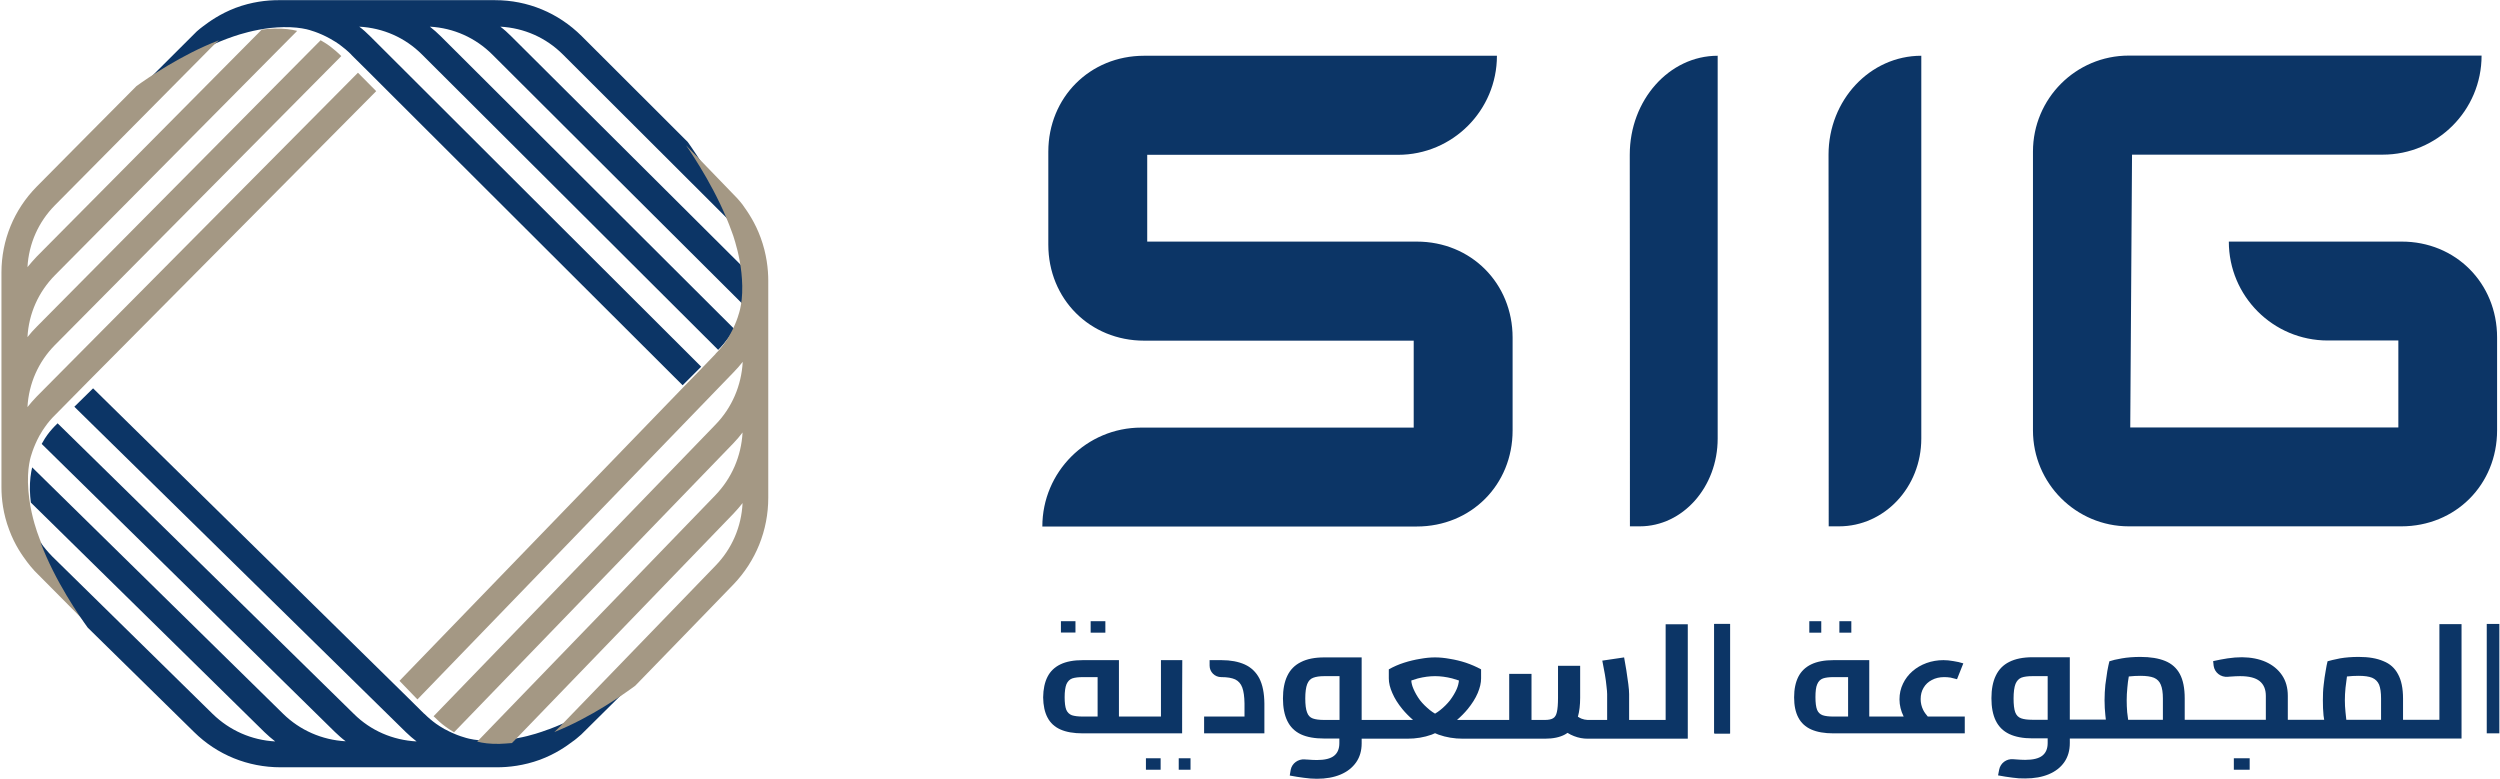 <svg version="1.2" xmlns="http://www.w3.org/2000/svg" viewBox="0 0 1547 482" width="1547" height="482"><style>.a{fill:#0c3566}.b{fill:#a49884}</style><path class="a" d="m876.7 149.5c33.6 0 59.3 25.8 59.3 59.4v57.5c0 33.6-25.7 59.4-59.3 59.4h-231.7c0-33.8 27.4-61.2 61.2-61.2h168.6v-53.8h-166.8c-33.6 0-59.3-25.8-59.3-59.4v-57.5c0-33.6 25.7-59.4 59.3-59.4h218.3c0 33.8-27.4 61.3-61.2 61.3h-155.2v53.7z"/><path class="a" d="m1008.5 95.7c0-33.8 24.4-61.2 54.4-61.2v236.9c0 30-21.6 54.3-48.2 54.3h-6.1c0 0 0-230-0.1-230z"/><path class="a" d="m1131.5 95.7c0-33.8 25.7-61.2 57.4-61.2v236.9c0 30.1-22.8 54.3-50.9 54.3h-6.4c0 0 0-230-0.1-230z"/><path fill-rule="evenodd" class="a" d="m1545.2 208.8v57.5c0 33.6-25.7 59.4-59.3 59.4h-168.6c-32.7 0-59.3-26.6-59.3-59.4v-172.5c0-32.8 26.5-59.4 59.3-59.4h218.3c0 33.9-27.4 61.3-61.2 61.3h-155.1l-1.1 168.8h165.9v-53.8h-43.7c-33.8 0-61.2-27.4-61.2-61.2h106.8c33.5-0.1 59.2 25.7 59.2 59.3zm-474.6 177.3v67.8h-9.7v-67.8zm-395.7-1.7h9.1v7.1h-9.1zm-18.4 0h9v7h-9zm72.9 84.8h7.3v7.1h-7.3z"/><path fill-rule="evenodd" class="a" d="m731.5 453.8h-61.5q-8.4 0-13.8-2.4-5.4-2.4-8-7.4-2.6-4.9-2.7-12.5 0.1-7.6 2.7-12.7 2.6-5.1 8-7.7 5.4-2.6 13.8-2.6h22.4v34.9h26v-34.9h13.2c-0.1 0-0.1 45.3-0.1 45.3zm-61.4-10.4h9.1v-24.4h-9.1q-4.1 0-6.6 0.8-2.4 0.9-3.6 3.6c-0.7 1.7-1.1 4.6-1.1 8q0 5.2 1 7.8 1.1 2.5 3.5 3.4 2.5 0.8 6.8 0.8zm39 25.8h9.1v7.1h-9.1z"/><path class="a" d="m770.3 411.2q-6-2.7-14.4-2.7h-7.4v3.4c0 3.9 3.2 7.1 7.2 7.1h0.2c3.6 0 6.4 0.5 8.4 1.4q3.1 1.5 4.4 5 1.3 3.5 1.4 9.9v8.1h-25v10.4h37.3v-18.5q-0.1-9.6-3.1-15.5-3.1-5.9-9-8.6z"/><path fill-rule="evenodd" class="a" d="m1030.7 445.5v-59.2h13.7v70.8h-62c-2.8 0-5.6-0.5-8.4-1.6q-2.1-0.8-4-2-0.8 0.5-1.6 1-4.8 2.6-12.4 2.6h-50.8q-8 0-15-2.5-1.1-0.4-2.2-0.9-1 0.5-2.1 0.9-7 2.5-15 2.5h-28.3v2.9q0 6.8-3.4 11.7-3.5 5-9.7 7.6-6.2 2.6-14.6 2.6c-2.5 0-5.2-0.2-8-0.6q-4.1-0.5-8.8-1.4l0.6-3.6c0.8-4 4.6-6.7 8.7-6.4 0.5 0.1 1 0.1 1.4 0.1 2.4 0.2 4.4 0.3 6.1 0.3q7.3 0 10.6-2.6 3.3-2.6 3.3-7.8v-2.9h-9.4q-8.8 0-14.4-2.6-5.7-2.7-8.4-8.3-2.7-5.5-2.7-13.9c0-5.6 0.9-10.3 2.7-14q2.7-5.7 8.4-8.5 5.6-2.9 14.4-2.9h23.2v38.7h31.8q-3.7-3.2-6.6-6.7-4.1-5-6.2-9.9-2.2-4.9-2.2-9.1v-5.6q4.4-2.5 9.4-4.1 5-1.6 10-2.4c3.3-0.6 6.3-0.9 9.2-0.9q4.3 0 9.2 0.9 5 0.8 9.9 2.4 5 1.7 9.4 4.1v5.6c0 2.8-0.7 5.8-2.1 9.1-1.4 3.3-3.5 6.6-6.2 9.9q-2.9 3.5-6.6 6.7h32.3v-28.5h13.8v28.5h8.3q3.3 0 5-1 1.8-1 2.4-3.9 0.7-3 0.7-8.8v-19.8h13.7v19.8q0 6.8-1.4 11.7c0.8 0.5 1.5 0.9 2.2 1.2q1.8 0.7 3.7 0.8h12.2v-16q0-1.6-0.4-4.8-0.3-3.3-1-7.4-0.7-4.2-1.6-8.5l13.5-2q0.7 3.6 1.4 8.1 0.7 4.4 1.2 8.4 0.5 3.9 0.5 6.2v16zm-201.8 0v-27.1h-9.5q-4.2 0-6.8 1-2.5 0.9-3.7 3.9c-0.8 2-1.2 5.1-1.2 8.9q0 5.8 1.1 8.6 1 2.9 3.6 3.8c1.7 0.6 4 0.9 7 0.9zm48.5-25.7q-2 0.6-4.1 1.3c0.1 1.7 0.6 3.5 1.4 5.3 1 2.3 2.3 4.6 4 6.9 1.7 2.2 3.8 4.2 6.1 6.1q1.5 1.2 3.2 2.2 1.7-1 3.2-2.2 3.5-2.8 6.1-6.1c1.7-2.3 3.1-4.6 4.1-6.9 0.8-1.8 1.2-3.6 1.4-5.3q-2.1-0.7-4.2-1.3-5.6-1.4-10.6-1.4-5 0-10.6 1.4zm193-33.7v67.7h-9.7v-67.7zm67.8-1.7h7.4v7.1h-7.4z"/><path class="a" d="m1119.6 384.4h7.4v7.1h-7.4z"/><path fill-rule="evenodd" class="a" d="m1192.9 443.4h22.9v10.4h-81.3q-8.3 0-13.7-2.4-5.4-2.4-8-7.4-2.6-4.9-2.6-12.5c0-5.1 0.9-9.3 2.6-12.7q2.6-5.1 8-7.7 5.4-2.6 13.7-2.6h22.2v34.9h21.3c0-0.1 0-0.1-0.1-0.2-1.6-3.2-2.5-6.8-2.5-10.4q0-5.3 2.2-9.8 2.1-4.4 5.9-7.7 3.7-3.2 8.6-5 5-1.8 10.5-1.8 2.9 0 6.2 0.6c2.1 0.3 4.2 0.8 6.1 1.4l-3.9 9.8q-2.1-0.6-4-1-2.1-0.3-3.9-0.3-4.4 0-7.7 1.8-3.3 1.7-5.1 4.8-1.8 3-1.8 7 0 3.6 1.6 6.8c0.7 1.4 1.7 2.7 2.8 4zm-58.4 0h9.1v-24.4h-9.1q-4 0-6.4 0.8-2.5 0.9-3.6 3.6c-0.8 1.7-1.1 4.6-1.1 8q0 5.2 1 7.8 1 2.5 3.5 3.4 2.4 0.8 6.6 0.8zm257.6 25.8v7.1h-9.8v-7.1z"/><path fill-rule="evenodd" class="a" d="m1509.5 445.4v-59.2h13.7v70.8h-242.4v2.8q0 6.9-3.4 11.8-3.4 4.9-9.6 7.5-6.2 2.6-14.6 2.6-3.8 0.1-7.9-0.5-4.2-0.5-8.9-1.4l0.7-3.6c0.8-4 4.5-6.8 8.7-6.4 0.4 0 0.9 0.1 1.4 0.1 2.3 0.2 4.4 0.3 6 0.3q7.3 0 10.6-2.6 3.3-2.6 3.3-7.8v-2.9h-9.4q-8.7 0-14.4-2.7-5.6-2.7-8.3-8.2-2.7-5.5-2.7-13.9c0-5.6 0.9-10.3 2.7-14q2.7-5.7 8.3-8.5 5.7-2.9 14.4-2.9h23.1v38.6h22.3q-0.1-1.2-0.3-2.7c-0.3-2.9-0.5-5.9-0.5-9.3 0-3.3 0.2-6.5 0.5-9.6q0.6-4.7 1.2-8.4 0.7-3.8 1.3-6.1c1.7-0.6 4.2-1.2 7.7-1.8 3.4-0.6 7.3-0.9 11.5-0.9q9.2 0 15.3 2.5 6.1 2.5 9.1 8.1 3 5.6 3 15.1v13.2h50.2v-14.8q0-6-3.8-9.1-3.8-3.1-12.1-3.1-2.4 0-6.5 0.3-0.5 0.1-1.1 0.1c-4.4 0.4-8.2-2.6-8.8-6.8l-0.3-2.9q4.4-1 8.9-1.7 4.6-0.7 9-0.7 8.4 0.1 14.7 2.9 6.4 2.9 10 8.2 3.6 5.3 3.6 12.8v14.8h22.5q-0.2-1.3-0.4-2.7c-0.3-2.9-0.4-6-0.4-9.3 0-3.4 0.1-6.6 0.5-9.7q0.5-4.6 1.2-8.4 0.6-3.8 1.2-6.1c1.7-0.5 4.2-1.1 7.7-1.8 3.5-0.6 7.3-0.9 11.6-0.9q9.2 0 15.2 2.6c4.1 1.6 7.1 4.3 9.1 8.1q3.1 5.6 3.1 15.1v13.1zm-242.4 0v-27h-9.5q-4.2 0-6.7 0.9-2.5 1-3.7 3.9c-0.8 2-1.2 5.2-1.2 9q0 5.7 1 8.5 1.1 2.9 3.7 3.8 2.5 0.9 6.9 0.9zm49.8 0h21.5v-13.2q0-5.4-1.3-8.5-1.2-3-4.2-4.3-3-1.2-8.4-1.2-3.6 0-7.2 0.4c-0.4 2.2-0.7 4.5-0.9 7q-0.4 4-0.4 7.8 0 3.5 0.3 7.3c0.2 1.7 0.4 3.2 0.6 4.7zm135 0h21.5v-13.2q0-5.4-1.2-8.5-1.3-3-4.3-4.3-3-1.2-8.3-1.2-3.7 0-7.3 0.4c-0.3 2.2-0.6 4.5-0.9 7q-0.4 4-0.4 7.8 0 3.5 0.4 7.3 0.2 2.5 0.5 4.7zm94.7-59.3v67.7h-7.8v-67.7z"/><path class="a" d="m460.1 188.7c0.9-3.5 1.5-7.9 1.4-14.2-0.1-2.8-0.3-5.4-0.5-8l-144.8-144.2c-2.1-2.1-4.3-4.1-6.6-5.8 14.7 0.8 28.3 6.8 38.7 17.2l99.4 99.2c2.7 2.6 5.1 5.5 7.2 8.5-8.9-24.2-24.3-46.4-29.3-53.5 0.1 0.1-65.7-65.6-65.7-65.6-14.4-14.3-33.3-22.2-53.6-22.2h-134c-7.1 0-16.5 1-26.6 4.8-9.6 3.7-16.1 8.4-20.2 11.5-1 0.7-2.3 1.8-3.7 3l-33.3 33.2c7.1-5.1 28.6-19.8 51.9-28.6q2.1-0.8 4.2-1.5c4.1-1.4 12.5-4 22.8-5.2 2.6-0.2 5.2-0.5 8-0.5 6.3-0.1 10.7 0.5 14.3 1.3 1.3 0.3 7.6 1.9 14.7 5.9 2.5 1.4 4.5 2.7 5.6 3.5 2.6 1.9 5.1 4 7.4 6.3v0.1l10.4 10.3 11.5 11.5 183.1 182.7 11.5-11.5-205-204.6c-2.1-2.1-4.3-4.1-6.6-5.8 14.8 0.8 28.4 6.8 38.8 17.2l183.3 182.8c2.4-2.4 4.4-4.8 6.3-7.4 0.8-1.1 2.1-3 3.6-5.6l-181.7-181.2c-2.1-2.1-4.3-4-6.6-5.8 14.7 0.8 28.3 6.9 38.7 17.3 0 0 155.4 155 155.4 154.9z"/><path class="b" d="m16.9 347.9c1.1 1.5 2.7 3.4 4.5 5.4l27.6 27.8c1.2 1.2 2.4 2.4 3.5 3.5-5.1-7.2-21-30.7-29.6-55.6-1.7-5.1-5.3-16.7-5.6-30.5-0.1-6.3 0.5-10.6 1.3-14.2 0.3-1.3 1.9-7.5 5.8-14.7 1.4-2.5 2.7-4.4 3.5-5.5q2.7-3.9 6.2-7.3l0.1-0.1 21.4-21.7 177.2-178.6-11.3-11.4-198.8 200.4c-2 2.1-3.9 4.2-5.7 6.5 0.8-14.6 6.8-28.1 17-38.4l177.2-178.8-0.1-0.1c-2.3-2.3-4.7-4.3-7.2-6.2-1.1-0.8-3-2.1-5.5-3.5l-175.6 177.2c-2.1 2.1-4 4.2-5.8 6.5 0.8-14.6 6.8-28 17.1-38.4l149.8-151.1c-3.6-0.9-7.9-1.5-14.1-1.4q-4.1 0.1-7.8 0.6l-139.3 140.5c-2 2.1-3.9 4.3-5.7 6.5 0.8-14.5 6.8-28 17-38.3l97.7-98.6q1.9-1.8 3.8-3.5c-23.2 8.9-44.3 23.5-51.1 28.4 0-0.1-61.7 62.2-61.7 62.2-14 14.2-21.8 33.1-21.8 53.1v132.9c0 7.1 1 16.4 4.8 26.4 3.5 9.5 8.2 16 11.2 20z"/><path class="a" d="m359.7 454.5c0 0 31.6-31.3 31.7-31.4-6.9 4.8-28.3 19.4-51.8 28.2h-0.1q-2.1 0.8-4.2 1.5c-4.1 1.4-12.4 4-22.7 5.1h-0.1c-2.5 0.3-5.2 0.5-7.9 0.5-6.3 0.1-10.7-0.5-14.3-1.3-1.3-0.3-7.6-1.8-14.7-5.7h-0.1c-2.5-1.4-4.5-2.7-5.6-3.5-2.5-1.8-5-3.9-7.3-6.2h-0.1l-10.3-10.2-11.5-11.3-183.1-179.9-11.6 11.4 205.2 201.4c2.1 2 4.2 3.9 6.6 5.7-14.8-0.8-28.4-6.7-38.8-17l-183.4-179.9v0.1c-2.4 2.3-4.4 4.5-6.3 7.1-0.8 1-2.1 3.1-3.5 5.6l181.5 178.3c2.1 2 4.3 4 6.6 5.7-14.6-0.8-28.3-6.8-38.7-17l-155.3-152.5c-0.8 3.5-1.5 7.8-1.4 14q0.1 4.1 0.6 7.8l144.6 142.1q3.1 3 6.6 5.7c-14.7-0.8-28.2-6.8-38.7-17l-99.4-97.6c-2.6-2.7-5-5.5-7.1-8.5 8.9 23.8 24.2 45.8 29.2 52.7l65.8 64.6c14.3 14.1 33.3 21.8 53.5 21.8h134c7.1 0 16.5-1 26.6-4.7 9.6-3.6 16.1-8.2 20.2-11.3 1.4-0.9 3.2-2.5 5.3-4.3z"/><path class="b" d="m459.7 126.9c-0.8-1.1-2-2.5-3.5-4.2l-31.7-32.8c4.9 7.1 19.8 29.5 28.4 53.7q0.4 1.3 0.9 2.5c1.3 4.1 3.9 12.4 5 22.8 0.2 2.6 0.5 5.2 0.5 8 0.1 6.3-0.5 10.7-1.3 14.3-0.3 1.3-1.8 7.6-5.7 14.8-1.3 2.5-2.6 4.5-3.4 5.6q-2.7 3.9-6.1 7.3v0.1l-10 10.4-11.2 11.5-174.4 180.4 11.1 11.5 195.6-202.4c2-2 3.9-4.2 5.7-6.5-0.8 14.7-6.7 28.4-16.8 38.8l-174.5 180.5 0.1 0.1c2.3 2.3 4.6 4.4 7.1 6.2 1.1 0.8 3 2.2 5.4 3.6h0.1l172.9-178.9c2-2.1 3.9-4.3 5.6-6.6-0.8 14.7-6.7 28.3-16.8 38.8l-147.4 152.5c3.4 0.9 7.7 1.5 13.8 1.4 2.7-0.1 5.2-0.3 7.7-0.5l137.1-142c2-2.1 3.9-4.3 5.6-6.5-0.7 14.7-6.6 28.3-16.7 38.7l-96.2 99.5c-1.2 1.2-2.4 2.4-3.6 3.5 22.7-9 43.5-23.8 50.1-28.7 0 0.1 60.8-62.7 60.8-62.7 13.8-14.4 21.5-33.4 21.5-53.6v-134.2c0-7.2-1-16.6-4.7-26.7-3.5-9.6-8.1-16.1-11.1-20.3 0 0 0 0.1 0.1 0.1z"/></svg>